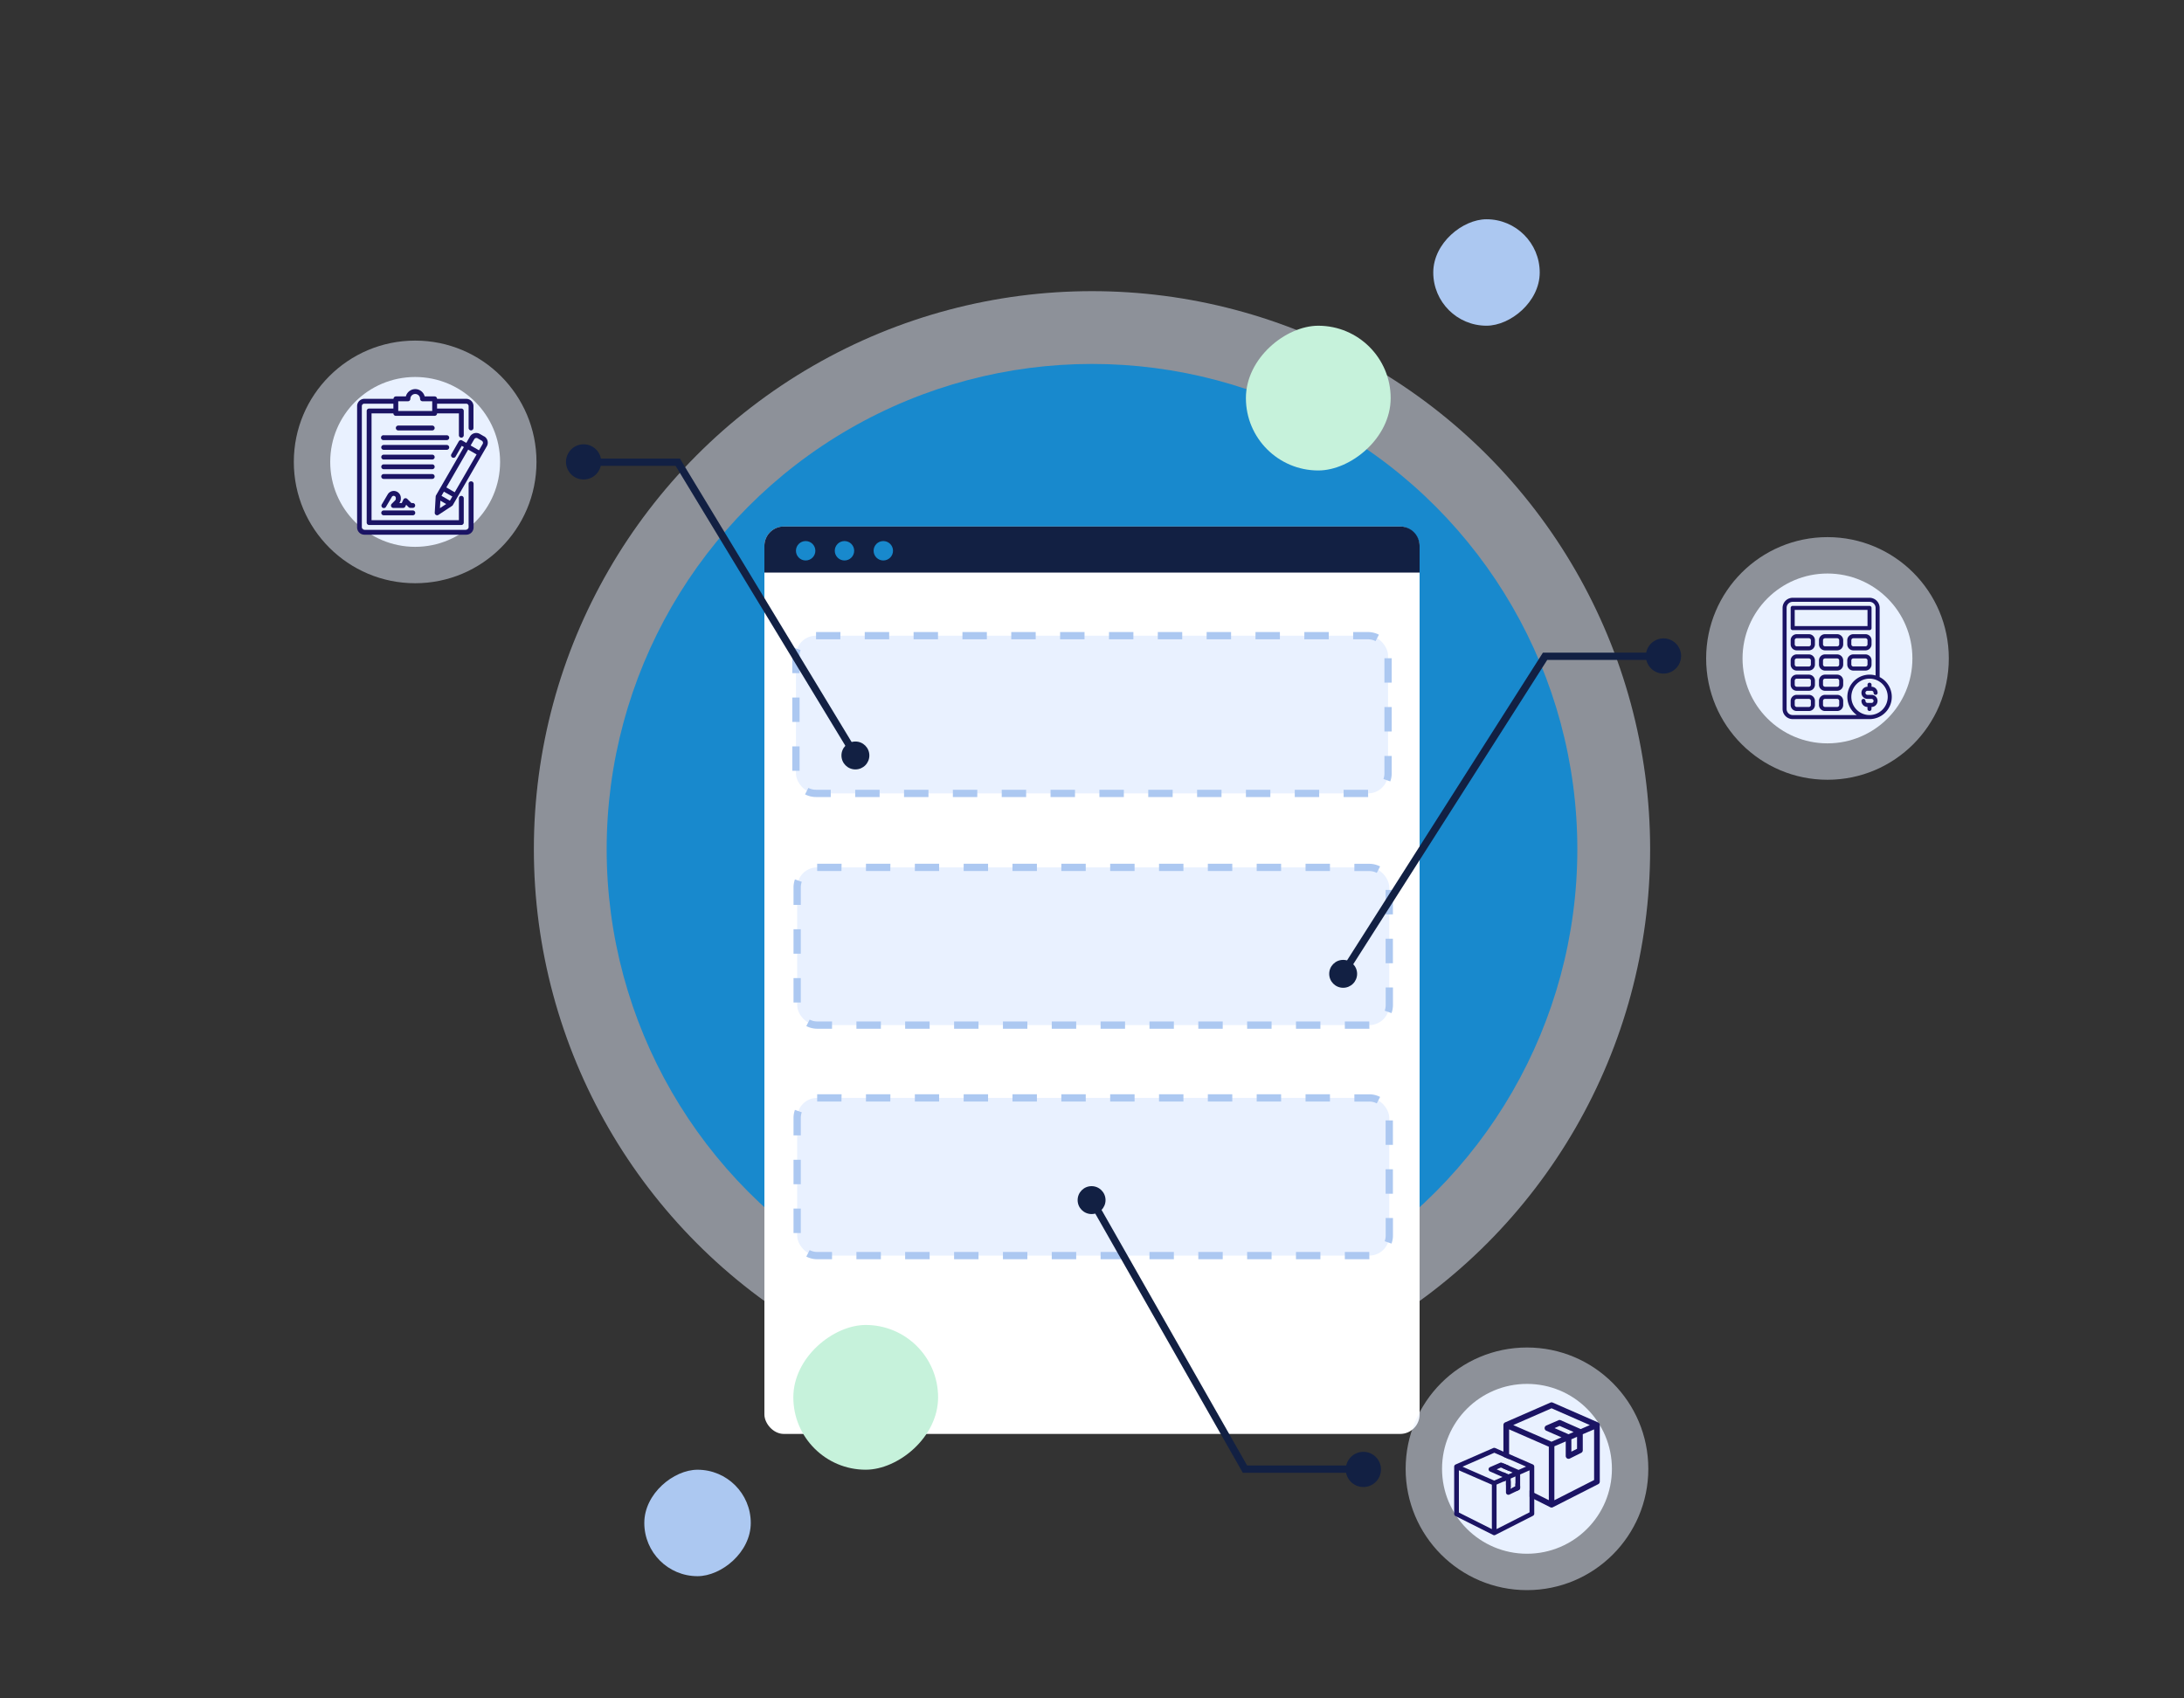 <svg id="Warstwa_1" data-name="Warstwa 1" xmlns="http://www.w3.org/2000/svg" viewBox="0 0 900 700"><rect x="0" y="0" width="900" height="700" fill="#333333" stroke="none"/><defs><style>.cls-1,.cls-4{fill:#e9f1ff;}.cls-1{opacity:0.5;isolation:isolate;}.cls-2{fill:#1889cd;}.cls-3{fill:#fff;}.cls-5{fill:#acc8f1;}.cls-6{fill:#122043;}.cls-7{fill:#1b1464;}.cls-8{fill:#c6f2db;}</style></defs><title>bb-opc-alt</title><circle class="cls-1" cx="450" cy="350" r="230"/><circle class="cls-2" cx="450" cy="350" r="200"/><rect class="cls-3" x="315" y="217" width="270" height="374" rx="8" ry="8"/><rect class="cls-4" x="328" y="262" width="244" height="65" rx="8.25" ry="8.25"/><path class="cls-5" d="M563.8,328.5H553.69v-3h10.06Zm-20.18,0H533.56v-3h10.06Zm-20.12,0H513.43v-3H523.5Zm-20.13,0H493.31v-3h10.06Zm-20.13,0H473.18v-3h10.06Zm-20.12,0H453.05v-3h10.07Zm-20.13,0H432.92v-3H443Zm-20.13,0H412.8v-3h10.06Zm-20.13,0H392.67v-3h10.06Zm-20.12,0H372.54v-3h10.07Zm-20.13,0H352.42v-3h10.06Zm-20.13,0h-6.1a9.75,9.75,0,0,1-4.5-1.1l1.38-2.66a6.75,6.75,0,0,0,3.12.76h6.1Zm230.57-6.44-2.82-1a6.57,6.57,0,0,0,.4-2.29v-7.21h3v7.21A9.57,9.57,0,0,1,572.92,322.06ZM329.5,317.69h-3V307.63h3Zm244-16.21h-3V291.41h3Zm-244-3.92h-3V287.5h3Zm244-16.21h-3V271.29h3Zm-244-3.91h-3v-7.19a9.93,9.93,0,0,1,.58-3.33l2.82,1a7,7,0,0,0-.4,2.31Zm237.35-13.19a6.66,6.66,0,0,0-3.1-.75h-6.13v-3h6.13a9.81,9.81,0,0,1,4.48,1.09Zm-19.29-.75H537.5v-3h10.06Zm-20.13,0H517.37v-3h10.06Zm-20.12,0H497.24v-3h10.07Zm-20.13,0H477.12v-3h10.06Zm-20.13,0H457v-3h10.06Zm-20.13,0H436.86v-3h10.06Zm-20.12,0H416.73v-3H426.8Zm-20.13,0H396.61v-3h10.06Zm-20.13,0H376.48v-3h10.06Zm-20.12,0H356.35v-3h10.07Zm-20.13,0h-10l0-3h10.06Z"/><rect class="cls-4" x="328.5" y="357.5" width="244" height="65" rx="8.25" ry="8.25"/><path class="cls-5" d="M564.3,424H554.19v-3h10.06Zm-20.18,0H534.06v-3h10.06ZM524,424H513.93v-3H524Zm-20.13,0H493.81v-3h10.06Zm-20.13,0H473.68v-3h10.06Zm-20.12,0H453.55v-3h10.07Zm-20.13,0H433.42v-3h10.07Zm-20.13,0H413.3v-3h10.06Zm-20.13,0H393.17v-3h10.06Zm-20.12,0H373v-3h10.07ZM363,424H352.92v-3H363Zm-20.13,0h-6.1a9.75,9.75,0,0,1-4.5-1.1l1.38-2.66a6.75,6.75,0,0,0,3.12.76h6.1Zm230.57-6.44-2.82-1a6.57,6.57,0,0,0,.4-2.29V407h3v7.21A9.57,9.57,0,0,1,573.42,417.56ZM330,413.19h-3V403.13h3ZM574,397h-3V386.91h3Zm-244-3.92h-3V383h3Zm244-16.21h-3V366.79h3Zm-244-3.91h-3v-7.19a9.93,9.93,0,0,1,.58-3.33l2.82,1a7,7,0,0,0-.4,2.31Zm237.35-13.19a6.66,6.66,0,0,0-3.1-.75h-6.13v-3h6.13a9.81,9.81,0,0,1,4.48,1.09ZM548.06,359H538v-3h10.06Zm-20.13,0H517.87v-3h10.06Zm-20.12,0H497.74v-3h10.07Zm-20.13,0H477.62v-3h10.06Zm-20.13,0H457.49v-3h10.06Zm-20.13,0H437.36v-3h10.06Zm-20.12,0H417.23v-3H427.3Zm-20.13,0H397.11v-3h10.06ZM387,359H377v-3H387Zm-20.12,0H356.85v-3h10.07Zm-20.13,0h-10l0-3h10.06Z"/><rect class="cls-4" x="328.5" y="452.5" width="244" height="65" rx="8.25" ry="8.25"/><path class="cls-5" d="M564.3,519H554.19v-3h10.06Zm-20.18,0H534.06v-3h10.06ZM524,519H513.93v-3H524Zm-20.13,0H493.81v-3h10.06Zm-20.13,0H473.68v-3h10.06Zm-20.12,0H453.55v-3h10.07Zm-20.13,0H433.42v-3h10.07Zm-20.13,0H413.3v-3h10.06Zm-20.13,0H393.17v-3h10.06Zm-20.12,0H373v-3h10.07ZM363,519H352.92v-3H363Zm-20.13,0h-6.1a9.75,9.75,0,0,1-4.5-1.1l1.38-2.66a6.75,6.75,0,0,0,3.12.76h6.1Zm230.57-6.44-2.82-1a6.57,6.57,0,0,0,.4-2.29V502h3v7.21A9.57,9.57,0,0,1,573.42,512.56ZM330,508.19h-3V498.13h3ZM574,492h-3V481.91h3Zm-244-3.92h-3V478h3Zm244-16.21h-3V461.79h3Zm-244-3.91h-3v-7.19a9.93,9.93,0,0,1,.58-3.33l2.82,1a7,7,0,0,0-.4,2.31Zm237.35-13.19a6.66,6.66,0,0,0-3.1-.75h-6.13v-3h6.13a9.81,9.81,0,0,1,4.48,1.09ZM548.06,454H538v-3h10.06Zm-20.13,0H517.87v-3h10.06Zm-20.12,0H497.74v-3h10.07Zm-20.13,0H477.62v-3h10.06Zm-20.13,0H457.49v-3h10.06Zm-20.13,0H437.36v-3h10.06Zm-20.12,0H417.23v-3H427.3Zm-20.13,0H397.11v-3h10.06ZM387,454H377v-3H387Zm-20.12,0H356.85v-3h10.07Zm-20.13,0h-10l0-3h10.06Z"/><path class="cls-6" d="M323,217H577a8,8,0,0,1,8,8v11a0,0,0,0,1,0,0H315a0,0,0,0,1,0,0V225A8,8,0,0,1,323,217Z"/><circle class="cls-1" cx="171.08" cy="190.38" r="50"/><circle class="cls-4" cx="171.08" cy="190.38" r="35"/><circle class="cls-1" cx="753.08" cy="271.38" r="50"/><circle class="cls-4" cx="753.08" cy="271.38" r="35"/><circle class="cls-1" cx="629.25" cy="605.38" r="50"/><circle class="cls-4" cx="629.25" cy="605.38" r="35"/><polygon class="cls-6" points="349.18 308.72 278.41 192 234 192 234 189 280.19 189 351.82 307.28 349.18 308.72"/><circle class="cls-6" cx="240.5" cy="190.37" r="5.75"/><path class="cls-6" d="M240.5,197.62a7.25,7.25,0,1,1,7.25-7.25A7.26,7.26,0,0,1,240.5,197.62Zm0-11.5a4.25,4.25,0,1,0,4.25,4.25A4.26,4.26,0,0,0,240.5,186.12Z"/><circle class="cls-6" cx="352.5" cy="311.37" r="5.75"/><polygon class="cls-6" points="556.82 398.72 637.59 272 692 272 692 269 635.81 269 554.18 397.28 556.82 398.72"/><circle class="cls-6" cx="685.5" cy="270.37" r="5.75"/><path class="cls-6" d="M685.5,277.62a7.25,7.25,0,1,0-7.25-7.25A7.26,7.26,0,0,0,685.5,277.62Zm0-11.5a4.25,4.25,0,1,1-4.25,4.25A4.26,4.26,0,0,1,685.5,266.12Z"/><circle class="cls-6" cx="553.5" cy="401.37" r="5.75"/><polygon class="cls-6" points="453.15 497.28 513.92 604 568.33 604 568.33 607 512.14 607 450.51 498.72 453.15 497.28"/><circle class="cls-6" cx="561.83" cy="605.63" r="5.75"/><path class="cls-6" d="M561.83,598.38a7.25,7.25,0,1,1-7.25,7.25A7.26,7.26,0,0,1,561.83,598.38Zm0,11.5a4.25,4.25,0,1,0-4.25-4.25A4.26,4.26,0,0,0,561.83,609.88Z"/><circle class="cls-6" cx="449.83" cy="494.63" r="5.75"/><circle class="cls-2" cx="332" cy="227" r="4"/><circle class="cls-2" cx="348" cy="227" r="4"/><circle class="cls-2" cx="364" cy="227" r="4"/><g id="File-2"><path class="cls-7" d="M184.12,179.39h-26a1,1,0,0,0-.22,2h26.21a1,1,0,0,0,0-2Z"/><path class="cls-7" d="M178.12,177.4a1,1,0,0,0,1-1,1,1,0,0,0-1-1h-14a1,1,0,0,0-1,1,1,1,0,0,0,1,1Z"/><path class="cls-7" d="M185.11,184.39a1,1,0,0,0-1-1h-26a1,1,0,0,0,0,2h26A1,1,0,0,0,185.11,184.39Z"/><path class="cls-7" d="M178.12,187.39h-20a1,1,0,0,0,0,2h20a1,1,0,0,0,0-2Z"/><path class="cls-7" d="M178.12,191.39h-20a1,1,0,0,0-1,1,1,1,0,0,0,1,1h20a1,1,0,0,0,1-1A1,1,0,0,0,178.12,191.39Z"/><path class="cls-7" d="M179.11,196.39a1,1,0,0,0-1-1h-20a1,1,0,0,0-1,1,1,1,0,0,0,1,1h20A1,1,0,0,0,179.11,196.39Z"/><path class="cls-7" d="M194.11,198.38a1,1,0,0,0-1,1v18a1,1,0,0,1-1,1h-42a1,1,0,0,1-1-1v-50a1,1,0,0,1,1-1h12v2h-10a1,1,0,0,0-1,1v46a1,1,0,0,0,1,1h38a1,1,0,0,0,1-1v-10a1,1,0,1,0-2,0v9h-36v-44h9a1,1,0,0,0,1,1h16a1,1,0,0,0,1-1h9v9a1,1,0,1,0,2,0v-10a1,1,0,0,0-1-1h-10v-2h12a1,1,0,0,1,1,1v9a1,1,0,1,0,2,0v-9a3,3,0,0,0-3-3h-12a1,1,0,0,0-1-1H175a4,4,0,0,0-7.75,0h-4.09a1,1,0,0,0-1,1h-12a3,3,0,0,0-3,3v50a3,3,0,0,0,3,3h42a3,3,0,0,0,3-3v-18a1,1,0,0,0-1-1Zm-26-33a1,1,0,0,0,1-1,2,2,0,0,1,4,0,1,1,0,0,0,1,1h4v4h-14v-4Z"/><path class="cls-7" d="M170.12,210.38h-12a1,1,0,1,0,0,2h12a1,1,0,0,0,1-1v0A1,1,0,0,0,170.12,210.38Z"/><path class="cls-7" d="M170.12,207.33h-.58l-1.71-1.7a1,1,0,0,0-1.41,0,.83.83,0,0,0-.19.26l-.67,1.44h-1a2.87,2.87,0,0,0,.62-1.82v-.26a2.91,2.91,0,0,0-5.4-1.5l-2.4,4.07a1,1,0,1,0,1.69,1.06h0l2.4-4.08a.88.88,0,0,1,1.64.48v.25a1.05,1.05,0,0,1-.29.71l-1.41,1.41a1,1,0,0,0,0,1.41h0a1.08,1.08,0,0,0,.7.29h4a1,1,0,0,0,.9-.56l.37-.75,1,1a1.08,1.08,0,0,0,.71.29h1a1,1,0,0,0,1-1h0a1,1,0,0,0-1-1Z"/><path class="cls-7" d="M199.47,179.85l-1.73-1a3,3,0,0,0-4.09,1.09h0l-1.49,2.6-1.74-1a1,1,0,0,0-1.36.35h0l-3,5.21a1,1,0,1,0,1.63,1.17.78.78,0,0,0,.11-.18h0l2.49-4.33.87.5-9.49,16.45-2,3.47a1.08,1.08,0,0,0-.13.43l-.39,6.7a1,1,0,0,0,.93,1.06h0a1,1,0,0,0,.61-.17l5.59-3.69a1,1,0,0,0,.33-.34l2-3.47,12-20.77a3,3,0,0,0-1.08-4.08h0Zm-18,26.51,2.4,1.38-2.58,1.7Zm3.92,0-3.46-2,1-1.72,3.47,2Zm2-3.47-3.46-2,9-15.59,3.47,2ZM198.89,183l-1.5,2.6-3.45-2,1.5-2.59a1,1,0,0,1,1.37-.37l1.72,1a1,1,0,0,1,.39,1.34l0,0h0Z"/></g><g id="Calculator-2"><path class="cls-7" d="M769.58,284.71h1.66a.85.85,0,0,1,.84.84.83.83,0,0,0,1.66,0,2.5,2.5,0,0,0-2.5-2.5v-.84a.83.83,0,0,0-1.66,0v.84a2.5,2.5,0,0,0,0,5h1.66a.83.83,0,1,1,0,1.66h-1.66a.84.84,0,0,1-.84-.83.83.83,0,0,0-1.66,0,2.5,2.5,0,0,0,2.48,2.5h0v.83a.83.83,0,1,0,1.66,0v-.83a2.5,2.5,0,0,0,0-5h-1.66a.84.84,0,0,1-.84-.83A.86.86,0,0,1,769.58,284.71Z"/><path class="cls-7" d="M738.74,259.71h31.67a.83.83,0,0,0,.83-.83v-8.33a.84.84,0,0,0-.83-.84H738.74a.84.84,0,0,0-.83.84v8.33A.83.83,0,0,0,738.74,259.71Zm.84-8.33h30v6.67h-30Z"/><path class="cls-7" d="M745.41,269.71h-5a2.5,2.5,0,0,0-2.5,2.5v1.67a2.5,2.5,0,0,0,2.5,2.5h5a2.5,2.5,0,0,0,2.5-2.5v-1.67A2.5,2.5,0,0,0,745.41,269.71Zm.83,4.17a.83.83,0,0,1-.83.83h-5a.83.83,0,0,1-.83-.83v-1.67a.83.83,0,0,1,.83-.83h5a.83.83,0,0,1,.83.83Z"/><path class="cls-7" d="M745.41,278.05h-5a2.5,2.5,0,0,0-2.5,2.5v1.66a2.5,2.5,0,0,0,2.5,2.5h5a2.5,2.5,0,0,0,2.5-2.5v-1.66A2.5,2.5,0,0,0,745.41,278.05Zm.83,4.16a.84.84,0,0,1-.83.84h-5a.84.84,0,0,1-.83-.84v-1.66a.84.84,0,0,1,.83-.84h5a.84.84,0,0,1,.83.84Z"/><path class="cls-7" d="M745.41,286.38h-5a2.5,2.5,0,0,0-2.5,2.5v1.67a2.5,2.5,0,0,0,2.5,2.5h5a2.5,2.5,0,0,0,2.5-2.5h0v-1.67A2.5,2.5,0,0,0,745.41,286.38Zm.83,4.17a.83.83,0,0,1-.83.83h-5a.83.83,0,0,1-.83-.83v-1.67a.83.83,0,0,1,.83-.83h5a.83.83,0,0,1,.83.83Z"/><path class="cls-7" d="M757.08,269.71h-5a2.49,2.49,0,0,0-2.5,2.48v1.69a2.5,2.5,0,0,0,2.48,2.5h5a2.5,2.5,0,0,0,2.5-2.5v-1.67A2.5,2.5,0,0,0,757.08,269.71Zm.83,4.17a.83.83,0,0,1-.83.83h-5a.84.84,0,0,1-.84-.83v-1.67a.84.84,0,0,1,.84-.83h5a.83.83,0,0,1,.83.83Z"/><path class="cls-7" d="M757.08,278.05h-5a2.49,2.49,0,0,0-2.5,2.48v1.68a2.5,2.5,0,0,0,2.48,2.5h5a2.5,2.5,0,0,0,2.5-2.5v-1.66A2.5,2.5,0,0,0,757.08,278.05Zm.83,4.16a.84.84,0,0,1-.83.84h-5a.86.86,0,0,1-.84-.84v-1.66a.86.86,0,0,1,.84-.84h5a.84.84,0,0,1,.83.84Z"/><path class="cls-7" d="M757.08,286.38h-5a2.49,2.49,0,0,0-2.5,2.48v1.69a2.5,2.5,0,0,0,2.48,2.5h5a2.5,2.5,0,0,0,2.5-2.5h0v-1.67A2.5,2.5,0,0,0,757.08,286.38Zm.83,4.17a.83.83,0,0,1-.83.83h-5a.84.84,0,0,1-.84-.83v-1.67a.84.84,0,0,1,.84-.83h5a.83.83,0,0,1,.83.83Z"/><path class="cls-7" d="M768.74,269.71h-5a2.5,2.5,0,0,0-2.5,2.5v1.67a2.5,2.5,0,0,0,2.5,2.5h5a2.5,2.5,0,0,0,2.5-2.5v-1.67A2.5,2.5,0,0,0,768.74,269.71Zm.84,4.17a.84.84,0,0,1-.84.83h-5a.83.83,0,0,1-.83-.83v-1.67a.83.83,0,0,1,.83-.83h5a.84.84,0,0,1,.84.83Z"/><path class="cls-7" d="M768.74,261.38h-5a2.5,2.5,0,0,0-2.5,2.5v1.67a2.5,2.5,0,0,0,2.5,2.5h5a2.5,2.5,0,0,0,2.5-2.5v-1.67A2.5,2.5,0,0,0,768.74,261.38Zm.84,4.17a.84.84,0,0,1-.84.83h-5a.83.83,0,0,1-.83-.83v-1.67a.83.83,0,0,1,.83-.83h5a.84.84,0,0,1,.84.83Z"/><path class="cls-7" d="M757.08,261.38h-5a2.49,2.49,0,0,0-2.5,2.48v1.69a2.5,2.5,0,0,0,2.48,2.5h5a2.5,2.5,0,0,0,2.5-2.5v-1.67A2.5,2.5,0,0,0,757.08,261.38Zm.83,4.17a.83.83,0,0,1-.83.83h-5a.84.84,0,0,1-.84-.83v-1.67a.84.84,0,0,1,.84-.83h5a.83.83,0,0,1,.83.83Z"/><path class="cls-7" d="M745.41,261.38h-5a2.5,2.5,0,0,0-2.5,2.5v1.67a2.5,2.5,0,0,0,2.5,2.5h5a2.5,2.5,0,0,0,2.5-2.5v-1.67A2.5,2.5,0,0,0,745.41,261.38Zm.83,4.17a.83.83,0,0,1-.83.83h-5a.83.83,0,0,1-.83-.83v-1.67a.83.83,0,0,1,.83-.83h5a.83.83,0,0,1,.83.83Z"/><path class="cls-7" d="M774.58,279.06V250.55a4.18,4.18,0,0,0-4.17-4.17H738.74a4.17,4.17,0,0,0-4.16,4.17v41.66a4.17,4.17,0,0,0,4.16,4.17h31.67a9.16,9.16,0,0,0,4.17-17.32Zm-35.84,15.65a2.5,2.5,0,0,1-2.5-2.5V250.55a2.5,2.5,0,0,1,2.5-2.5h31.67a2.5,2.5,0,0,1,2.5,2.5V278.4a9.16,9.16,0,0,0-7.75,16.31Zm31.67,0a7.5,7.5,0,1,1,7.5-7.5h0a7.5,7.5,0,0,1-7.5,7.5Z"/></g><path class="cls-7" d="M624.49,612.63v-1.19l1.94,1v.81a1,1,0,0,1-.54.87l-.67.33-2.16-1.09Zm-4.28-26.37,18.7-8.18a1.16,1.16,0,0,1,.93,0l18.7,8.18a1.17,1.17,0,0,1,.71,1.07v23.38a1.19,1.19,0,0,1-.64,1l-18.7,9.51a1.15,1.15,0,0,1-1.06,0l-6.6-3.31-1.94-1v-2.61l1.94,1,6,3V596.28l-16.37-7.16v12.31l-2.34-1V587.33A1.17,1.17,0,0,1,620.21,586.26Zm20.33,32.07L656.91,610V589.12l-4.67,2v6.68a1.17,1.17,0,0,1-.65,1l-4.68,2.34a1.16,1.16,0,0,1-1.56-.52,1.12,1.12,0,0,1-.13-.53v-6l-4.68,2Zm7-25.12v5.09l2.34-1.17v-4.94Zm.93-3-5.77-2.52-2.09.91,5.76,2.53Zm-9.11,4,4.1-1.8-6.24-2.73a1.17,1.17,0,0,1-.61-1.53,1.21,1.21,0,0,1,.61-.61l5-2.18a1.1,1.1,0,0,1,.94,0L651.4,589l3.75-1.65-15.77-6.91-15.79,6.91Zm-14.89,17.2,1.94,1v.81a1,1,0,0,1-.54.87l-.67.33-2.16-1.09,1.43-.71Zm0,1.19v-1.19l1.94,1v.81a1,1,0,0,1-.54.87l-.67.33-2.16-1.09Zm-2.65-8.47v2.11l-2.34-1v-2.12Zm2.65,8.47v-1.19l1.94,1v.81a1,1,0,0,1-.54.87l-.67.33-2.16-1.09Z"/><polygon class="cls-7" points="619.5 606.77 619.5 610.7 620.6 610.22 620.6 612.11 622.54 613.08 622.54 610.47 621.84 610.11 621.84 607.56 621.57 607.68 619.5 606.77"/><path class="cls-7" d="M622.54,613.08v.52l.52-.26,1.43-.71v-1.19l1.94,1v.81a1,1,0,0,1-.54.87l-.67.33L622,616a1,1,0,0,1-1.3-.44.92.92,0,0,1-.11-.43v-3.06Zm0,0v.52l.52-.26,2.16,1.09L622,616a1,1,0,0,1-1.3-.44.92.92,0,0,1-.11-.43v-3.06Zm-22.7-9.48,15.52-6.79a1,1,0,0,1,.78,0l3.36,1.47,2.34,1,9.82,4.29a1,1,0,0,1,.59.9v19.41a1,1,0,0,1-.53.86l-15.53,7.9a1,1,0,0,1-.44.11,1,1,0,0,1-.44-.11l-15.53-7.8a1,1,0,0,1-.53-.87V604.5A1,1,0,0,1,599.84,603.6Zm16.88,26.62,13.59-6.91V606l-3.88,1.7v5.55a1,1,0,0,1-.54.87l-.67.33L622,616a1,1,0,0,1-1.3-.44.92.92,0,0,1-.11-.43v-4.95l-1.1.48-2.78,1.22Zm5.12-22.66,1.48-.64-1.48-.65-2.34-1-1-.42-1.74.75,2.71,1.19,2.07.91Zm.7,1.82v4.22l.52-.26,1.43-.71v-4.11Zm-6.79.85,3.4-1.49L614,606.47a1,1,0,0,1-.5-1.28,1,1,0,0,1,.5-.5l4.16-1.81a1,1,0,0,1,.78,0l.59.25,2.34,1,3.9,1.7,3.11-1.36-7-3.07-2.34-1-3.75-1.64-13.11,5.74ZM601.19,623.4l13.59,6.83V611.92L601.19,606Z"/><rect class="cls-8" x="513.42" y="134.25" width="59.66" height="59.66" rx="29.83" ry="29.83" transform="translate(379.17 707.33) rotate(-90)"/><rect class="cls-5" x="590.63" y="90.38" width="43.87" height="43.87" rx="21.93" ry="21.93" transform="translate(500.25 724.87) rotate(-90)"/><rect class="cls-8" x="326.92" y="546.09" width="59.66" height="59.66" rx="29.83" ry="29.83" transform="translate(932.67 219.17) rotate(90)"/><rect class="cls-5" x="265.51" y="605.75" width="43.87" height="43.87" rx="21.93" ry="21.93" transform="translate(915.13 340.25) rotate(90)"/></svg>